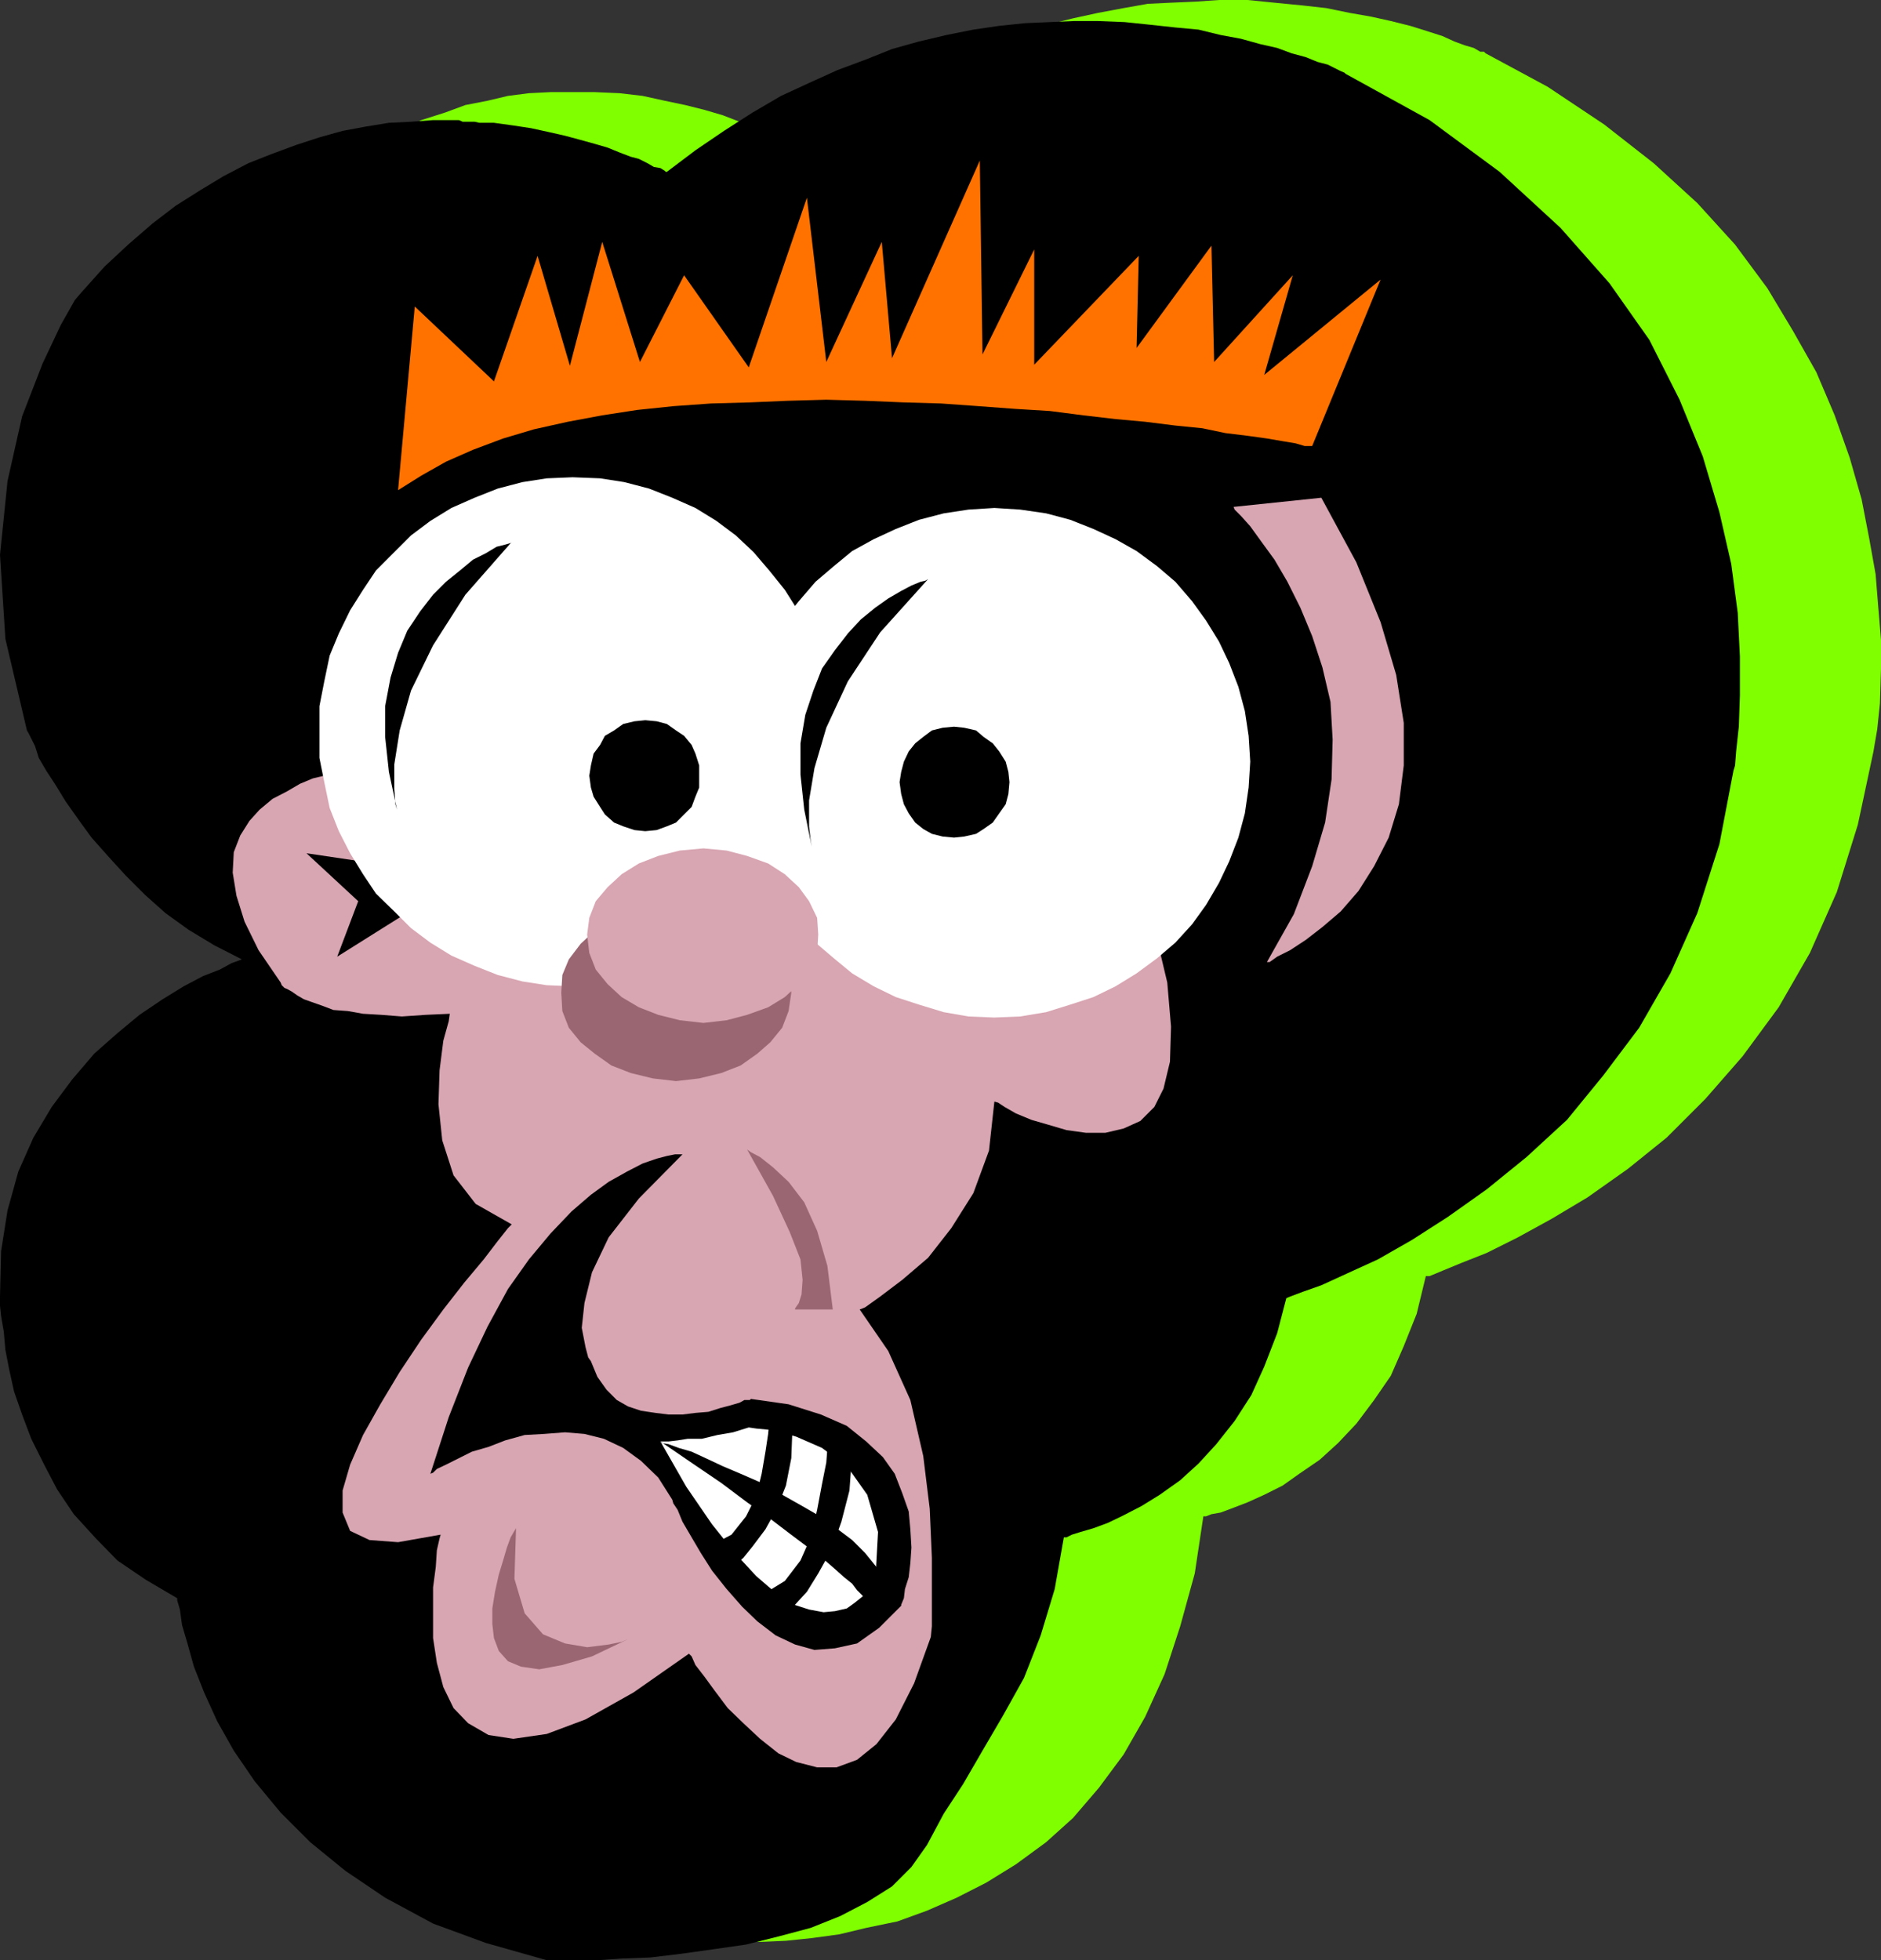 <svg xmlns="http://www.w3.org/2000/svg" width="349.199" height="363.902"><rect width="100%" height="100%" fill="#333333" stroke="none"/><path fill="#7fff00" d="m226.3 0-4.3.3-4.602.2-4.296.203-4.5.797-4.801.902-4.602 1-4.8 1.2L189.601 6l-5 1.902-4.801 2L174.699 12l-4.8 2.703-5 3.098-5.098 3.101-5 3.399-5 4-.301-.2-.7-.5-1-.5-1.402-.699-1.898-.902-1.898-1-2.403-1-2.898-.898-3.102-1.2-3.398-1-3.602-.902-3.8-.797-4.098-.902-4.301-.5-4.602-.2H102.2l-4 .2-3.898.5-3.801.902-4.102.797-3.796 1.402-4.403 1.399-4 2-4.097 1.902-4.301 2.399L61.7 31.5l-4.097 2.8-4.102 3.602-4.3 3.598-4.098 4.402-4.102 4.5-.7 1L38.399 54l-2.597 4.102-2.903 5.8L30 70.801 27.398 79.5l-2 9.3-.699 10.802v3.601l.5 3.899.2 4 .8 4.101.7 4.098 1.203 4.101L29.3 127.5l1.7 4.3.2.5.198.903 1 1.5 1 1.899L34.602 139l1.597 3.102 2 2.898 2.403 3.3L43 151.903l3.102 3.399 3.097 3.601 3.602 3.399 4.097 3.3L61 168.704l4.8 2.899 5 2.699-.5.199-1.402.5-2.398 1.203-2.898 1.2-3.403 1.898-4 2.402-4.097 2.899-4.301 3.3L43.398 192l-4 4.3-3.898 5.302-3.3 5.8-2.9 6.2-1.902 7.199L26.2 228.5l-.3 8.402v1.7l.3 2.101.403 2.7.296 3.3.704 3.598 1 4.101L30 259l1.7 4.3 2.402 4.802 2.398 4.601 3.102 4.797 4.097 4L48 285.602l5 3.898 5.8 3.3v.5l.5 1.903.5 2.7.9 3.3 1.198 4.297 1.903 4.8 2.398 5.302 3.2 5.5 3.8 5.8L78 332.703l5.5 5.7 6.5 5.3 7.398 5 8.903 4.399 9.898 4L127.4 360h.3l1.403.3h2.199l2.597.2h7.5l4.5-.2 4.801-.5 5.102-.698 5-1.2 5.8-1.199 5.5-2 5.5-2.402 5.5-2.801 5.5-3.398L194.2 342l5-4.5 4.801-5.598 4.602-6.199 4-7 3.597-7.902 2.903-8.899 2.699-9.8 1.597-10.602h.5l1-.398 1.704-.301 2.398-.899 2.602-1 3.097-1.402 3.403-1.7 3.097-2.198L245 271l3.398-3.098 3.403-3.601 3.3-4.399 3.098-4.5 2.403-5.5 2.398-6 1.7-7h.698l2.403-1 3.398-1.402 4.801-1.898 5.8-2.899 6.2-3.402 6.7-4 7.5-5.301 7.198-5.797 7.204-7.203 6.898-7.898 6.7-9.102 5.8-10.098 5-11.3 3.898-12.5 2.903-13.602.199-1.2.5-2.898.5-4.8.2-6.5V118.8l-.5-6-.5-6.2-1.2-6.699-1.398-7.199L343.398 85l-2.796-7.898-3.403-8-4.3-7.602-4.797-8-6-8.098-7-7.699L307 30.301l-9.2-7.2-10.5-7-11.5-6.199-.3-.3h-.7l-1.198-.7-1.704-.5L270 7.703l-2.2-1-2.8-.902-3.2-1-3.6-.899-3.598-.8-4-.7-4.403-.902-4.5-.5-5.097-.5-5-.5H226.3"/><path d="M203.8 3.902h-4.402l-4.5.2-4.597.199-4.801.5-4.8.699-5 1-5.098 1.203-5 1.399-5 2L155.5 13l-5.3 2.402-5.2 2.399-5.3 3.101-5.302 3.399-5.296 3.601-5.301 4h-.2l-.203-.199-.796-.5-1.204-.203-1.199-.7-1.597-.8-1.5-.398L115 28.3l-2.2-.899-2.402-.699-2.898-.8-2.602-.7-3.097-.703-3.2-.7-3.3-.5-3.602-.5H89l-.898-.198h-2.204L85.2 22.3h-4.8l-4.098.3-4.102.2-4.3.699-4.297.8-4.301 1.2L55 26.902l-4.602 1.7-4.296 1.699-4.602 2.402-4.3 2.598-4.598 2.902L28.3 41.5l-4.5 3.902-4.403 4.098-4.296 4.8-1.204 1.403-2.597 4.598L7.898 67.5l-3.796 9.8-2.704 12L0 103l1 15.602 4 17 .3.5 1.2 2.398.7 2.203 1.402 2.399 1.699 2.601 1.898 3.098 2.403 3.402L17 155.5l3.2 3.602 3.1 3.398 3.598 3.602L30.7 169.5l4.3 3.102 4.8 2.898 5.098 2.602-.5.199-1.398.5L40.8 180l-3.1 1.203-3.598 1.899-3.903 2.398-4.3 2.902-4.098 3.399-4.301 3.8-4.102 4.801-3.796 5.098-3.403 5.703-2.8 6.297-2 7.203-1.2 7.598L0 240.703v1.7l.2 1.898.5 2.902.3 3.399.7 3.601.902 4.098 1.5 4.3 1.699 4.5 2.398 4.801 2.403 4.598 3.097 4.602 4.102 4.5 4 4.101 5.3 3.598 5.797 3.402v.399l.5 1.699.403 2.902 1 3.399 1.199 4.3 1.898 4.801 2.403 5.297 3.097 5.5 3.903 5.703 4.8 5.797 5.5 5.5 6.5 5.3 7.399 5 8.898 4.802 9.801 3.601 11.301 3.2h9.398l4.5-.301 5.301-.2 5.801-.699 5.7-.8 6.3-.903 6-1.5 6-1.598 5.5-2.199 5-2.601 4.602-2.899 3.597-3.601 2.903-4.102 3.097-5.797 3.602-5.5 3.597-6.203 3.801-6.5 3.903-7 3.097-7.898 2.602-8.602 1.699-9.598h.5l1-.5 1.602-.5 2.398-.699 2.7-1 2.902-1.402 3.296-1.7 3.403-2.101 3.8-2.7 3.399-3.097 3.3-3.601 3.4-4.301 3.1-4.801 2.4-5.297 2.402-6.203 1.699-6.5.699-.297 2.398-.902 3.403-1.2 4.8-2.199 5.7-2.601 6.3-3.598 6.7-4.3L276 220.8l7.398-6 7.5-6.899 6.704-8.199 6.699-8.902 5.8-10.098 5-11.203 4.098-12.797 2.602-13.601.3-1 .2-2.602.5-4.598.199-5.8v-7.2l-.398-8.101-1.204-9.098-2.199-9.601-3.097-10.399-4.301-10.5-5.602-11.101-7.398-10.5-9.102-10.301-11.3-10.399-13-9.601-15.598-8.598-.2-.203-.703-.297-1-.5L246.5 12l-1.898-.5-2.204-.898-2.597-.7-2.7-1L234 8.203l-3.602-1-3.796-.703-4.102-1-4.3-.398-4.598-.5-4.801-.5-5-.2"/><path fill="#d8a5b2" d="m229 94.102.2.5 1.198 1.199 1.704 1.902 2.097 2.899 2.403 3.3L239 108l2.398 4.8 2.204 5.302 1.898 5.8 1.5 6.399.398 7-.199 7.402-1.199 8-2.398 8.098-3.403 8.902-5 8.899h.5l1.403-1 2.398-1.2 2.898-1.902 3.102-2.398 3.398-2.899 3.301-3.8 2.903-4.602 2.699-5.301 1.898-6.2.903-7.198v-7.899l-1.403-8.902-2.898-9.801-4.5-11.098-6.5-12-16.301 1.7M63.398 143.3h-.296l-1.204.5-1.699.2-2.097.5-2.403 1-2.398 1.402-2.7 1.399-2.402 2-1.898 2.101-1.7 2.7-1.203 3.101L43.2 162l.7 4.3 1.5 4.802 2.601 5.3 4.102 6 .199.5.5.5.5.2.898.5 1 .699 1.2.699 1.402.5 2 .703 2.097.797 2.704.203 2.796.5 3.403.2 3.8.3 4.399-.3 4.5-.2-.2 1.399-1 3.601-.698 5.5-.204 6.297.704 6.703 2.097 6.5 4.102 5.297L95 227.3l-.7.7-1.902 2.402-2.597 3.399-3.602 4.3-3.898 5-4.102 5.602-4 6-3.597 6-3.204 5.7-2.398 5.5-1.398 4.8v4.098L65 284.203l3.602 1.7 5.296.398 7.903-1.399-.2.7-.5 2.199-.203 3.101-.5 3.801v9.399l.704 4.601 1.199 4.5 1.898 3.899 2.7 2.8 3.8 2.2 4.602.699 6.199-.899 7.2-2.699 8.902-5L127.898 307l.5.5.704 1.602 1.699 2.199 1.898 2.601 2.403 3.2 2.898 2.8 3.102 2.899 3.398 2.699 3.3 1.602 3.9 1h3.6l3.802-1.399 3.597-2.902 3.602-4.598 3.398-6.703 3.102-8.598.199-2v-12.699l-.398-9.101-1.204-9.801L169 259.902l-4.102-9.101-5.296-7.7 1-.398 2.796-2 4.102-3.101 4.8-4.102 4.302-5.5 4.097-6.5 2.903-7.898 1-9.102.699.203 1.199.797 2.102 1.203 2.898 1.2 3.102.898 3.398 1 3.602.5h3.597l3.403-.801 3.097-1.398 2.602-2.602 1.699-3.398 1.2-5 .198-6.5-.699-8.2-2.398-10.101-150.903-29"/><path fill="#996672" d="m138.7 213.402.698.5 1.704.899 2.398 1.902 2.898 2.7 2.903 3.8 2.398 5.297 1.903 6.5 1 8.102h-7v-.2l.699-1 .5-1.601.199-2.7-.398-3.8-2-5.098L143.5 222l-4.8-8.598m-42.9 70.301-.3.5-.7 1.2-.698 1.898-.704 2.402-.796 2.598-.704 3.199-.5 3.102v2.898l.301 2.602.903 2.398 1.699 1.902 2.398 1 3.403.5 4.296-.8 5.5-1.602 6.704-3.2-1.204.5-2.398.5-4 .5-4.102-.698-4.097-1.7-3.403-3.902-1.898-6.398.3-9.399"/><path d="M126.7 214.3h-1.4l-1.5.302-1.902.5-2.597.898-2.903 1.5-3.398 1.902-3.3 2.399-3.598 3.101-3.903 4.098-4 4.8-3.898 5.5-3.801 7-3.602 7.602-3.597 9.2-3.403 10.5.5-.2.704-.699 1.699-.8 2.398-1.2 2.403-1.203 3.097-.898 3.102-1.2 3.597-1 3.602-.199 3.898-.3 3.602.3 3.602.899 3.597 1.699 3.301 2.402 3.2 3.098 2.6 4.101.2.7.8 1.199.9 2.199 1.698 2.902 1.704 2.899 2.097 3.3 2.7 3.399 2.902 3.3 2.8 2.7 3.399 2.602 3.602 1.699 3.597 1L155 306l4.102-.898 4.097-2.899 4.102-4.101v-.2l.5-1.199L168 295l.7-2.2.3-2.597.2-2.902-.2-3.399-.3-3.3-1.2-3.399-1.398-3.601-2.204-3.102-3.097-2.898-3.602-2.899-4.8-2.101-6-1.899-7-1-.2.2h-1l-.898.5-1.7.5-1.902.5-2.199.699-2.398.199-2.403.3h-2.597l-2.403-.3-2.699-.399-2.398-.8-2.102-1.2-1.898-1.902-1.704-2.398-1.199-2.899-.5-.703-.5-1.898L108 246.5l.5-4.598 1.398-5.699 3.102-6.5 5.602-7.203 8.097-8.2"/><path fill="#fff" d="M122.602 267.602h1.5l1.699-.2 1.898-.3h2.602l2.898-.7 2.903-.5L139 265l1.398.203 3.102.297 4.3 1.203 4.802 2.098 4.796 3.601L161 277.5l2 6.902-.5 9.098-.3.3-.4.7-.8 1-.898.902-1.5 1.2-1.403 1-2.199.5-2.102.199-2.699-.5-2.8-.899-3.399-2.199-3.602-3.101-3.796-4.102-4.403-5.5-4.8-7-4.797-8.398"/><path d="M142.8 263.102V264l-.198 2.203-.5 3.297-.704 4.102-1 4.101-1.898 3.797-2.7 3.402-3.6 1.899 3.6 4.601.5-.699 1.7-1.5 1.7-2.101 2.402-3.2 2.097-3.8 1.7-4.301 1-5.098.203-5.203-4.301-2.398m10.801 4.5v1.199l-.204 2.699-.796 4-.903 4.8-1.199 5.102-1.898 4.301-2.903 3.797-3.597 2.203 3.597 4.297.5-.5 1.403-1.598 2.199-2.402 2.097-3.398 2.403-4.301 1.898-5.301 1.5-5.797.5-6.902-4.597-2.2"/><path d="m122.602 267.602.296.3 1.204.2 1.898.699 2.398.699 2.602 1.203 3.2 1.5 3.3 1.399 3.898 1.699 3.301 1.902 3.903 2.2 3.296 1.898L155 283.5l3.2 2.402 2.402 2.399 2.097 2.601 1.5 2.598-2.699 4.102-.2-.5-.698-.2-.5-.699-1-1-.903-1.203-1.5-1.2-1.898-1.698-2.2-1.899-2.8-2.101-3.2-2.399-3.8-2.902-4.102-2.899-4.8-3.601-5.297-3.598-6-4.101M67 159.902l-10.102-1.5 9.602 8.899-3.898 10.3L76.3 169l-9.3-9.098"/><path fill="#fff" d="m184.602 188.902 4.796-.199 4.801-.8 4.5-1.403 4.301-1.398 4.102-2 3.898-2.399 3.8-2.8 3.4-2.903 3.1-3.398 2.598-3.602 2.403-4.098 1.898-4 1.7-4.402 1.203-4.5.699-4.797.3-4.8-.3-4.801-.7-4.602-1.203-4.5-1.699-4.398-1.898-4-2.403-3.899-2.597-3.601-3.102-3.602-3.398-2.898L211 102.3l-3.898-2.2L203 98.204l-4.3-1.703-4.5-1.2-4.802-.698-4.796-.301-4.801.3-4.602.7-4.597 1.199-4.301 1.703-4.102 1.899-4 2.199-3.398 2.8-3.403 2.899-3.097 3.602-2.903 3.601-2.097 3.899-1.903 4-1.699 4.398-1.199 4.5-.7 4.602-.3 4.8.3 4.801.7 4.797 1.2 4.5 1.698 4.402 1.903 4 2.097 4.098 2.903 3.602 3.097 3.398 3.403 2.902 3.398 2.801 4 2.399 4.102 2 4.3 1.398 4.598 1.402 4.602.801 4.8.2"/><path fill="#fff" d="m106.3 183.102 5.098-.2 4.5-.699L120.5 181l4.3-1.7 4.302-1.898L133 175l3.602-2.7 3.296-3.097 2.903-3.3 2.898-3.602 2.403-3.899 2.097-4.101 1.5-4.301 1.2-4.797.703-4.5.199-4.8-.2-4.801-.703-4.602-1.199-4.797-1.5-4.101-2.097-4.301-2.403-3.801-2.898-3.598-2.903-3.402-3.296-3.098L133 96.703l-3.898-2.402-4.301-1.899-4.301-1.699-4.602-1.203-4.5-.7-5.097-.198-4.801.199-4.5.699-4.602 1.203-4.296 1.7L83.8 94.3l-3.903 2.402-3.597 2.7-3.102 3.097-3.398 3.402-2.403 3.598L65 113.3l-2.102 4.302-1.699 4.101-1 4.797-.898 4.602v9.601l.898 4.5 1 4.797 1.7 4.3L65 158.403l2.398 3.899 2.403 3.601 3.398 3.301 3.102 3.098L79.898 175l3.903 2.402 4.3 1.899L92.399 181 97 182.203l4.5.7 4.8.199"/><path d="m119.8 154.3 2.098-.198 1.903-.7 1.699-.699 1.5-1.5 1.398-1.402.704-1.899.699-1.699v-4.101l-.7-2.2-.703-1.601-1.398-1.7-1.5-1-1.7-1.199-1.902-.5-2.097-.199-2 .2-2.102.5-1.699 1.199-1.7 1-.902 1.699-1.199 1.601-.5 2.2-.3 1.898.3 2.203.5 1.7 1.2 1.898.902 1.402 1.699 1.5 1.7.7 2.1.699 2 .199m57.302 1.199 1.898-.2 2.2-.5 1.402-.898 1.699-1.199L185.5 151l1.2-1.7.5-1.898.198-2.199-.199-1.902-.5-1.899-1.199-1.902-1.2-1.5-1.698-1.2-1.403-1.198-2.199-.5-1.898-.2-2.102.2-2 .5-1.602 1.199-1.5 1.199-1.199 1.5-.898 1.902-.5 1.899-.301 1.902.3 2.2.5 1.898.9 1.699 1.198 1.703 1.5 1.2 1.602.898 2 .5 2.102.199M95 100.602l-.2.199-1 .3-1.6.399-2 1.203-2.4 1.2-2.402 2L82.801 108l-2.403 2.402L78 113.5l-2.398 3.602-1.704 4.101-1.398 4.598-1 5.3v5.7l.7 6.5 1.5 7-.302-1-.199-2.899v-4.5l1-6.3 2.102-7.399 4.097-8.402 6-9.399 8.602-9.8m77.3 6.898-.5.3-.902.2-1.699.703-1.898 1-2.403 1.399-2.398 1.699-2.7 2.199-2.402 2.602-2.398 3.101-2.398 3.399-1.602 4.101-1.5 4.5-.898 5.297v5.8l.699 6.5 1.398 6.903L150.5 156l-.3-2.598v-4.8l1-6 2.198-7.5 4-8.602 6-9.098 8.903-9.902"/><path fill="#996672" d="m125.5 200.703 4.3-.5 4.098-1 3.602-1.402 3.102-2.2L143 193.5l2.2-2.7 1.198-3.097.5-3.402-.5-3.301-1.199-2.898-2.199-2.899-2.398-2.402-3.102-1.7-3.602-1.398-4.097-1-4.301-.402-4.3.402-4.098 1-3.602 1.399-3.102 1.699-2.597 2.402-2.2 2.899-1.203 2.898-.199 3.3.2 3.403 1.203 3.098 2.199 2.699 2.597 2.102 3.102 2.199 3.602 1.402 4.097 1 4.301.5"/><path fill="#d8a5b2" d="m130.602 189.902 4.296-.5 3.801-1 3.903-1.402 3.097-1.898 2.602-2.399 1.898-2.703 1.5-3.098.2-3.402-.2-3.098-1.5-3.101-1.898-2.598-2.602-2.402-3.097-2-3.903-1.399-3.8-1-4.297-.402-4.403.402-4 1-3.597 1.399-3.204 2-2.597 2.402-2.2 2.598-1.203 3.101L109 173.5l.398 3.402 1.204 3.098 2.199 2.703 2.597 2.399 3.204 1.898 3.597 1.402 4 1 4.403.5"/><path fill="#ff7200" d="M73.898 91 77 56.902l14.7 13.899L99.8 47.5l6 20.402 6-23 7 22.301 8.2-16.101 12 17.101 10.8-31.5 3.598 30.5 10.301-22.3 1.903 21.597 16.296-36.7.5 36L192 46.3v21.403L211.398 47.5 211 64.602l13.898-19 .5 21.601L240 51.102l-5.3 18.5 21.6-17.7-12.698 30.899h-1.403l-1.699-.5-2.398-.399-2.903-.5-3.597-.5-4.102-.5-4.3-.902-5-.5-5.598-.7-5.5-.5-6-.698-6.204-.801-6.5-.399-6.699-.5-7-.5-6.898-.199-7.2-.3-7.203-.2-7.199.2-7 .3-7.199.2-7 .5-6.7.699-6.5 1-6.402 1.199-6.296 1.402-5.704 1.7-5.597 2.097-5 2.203-4.602 2.598L73.9 91"/></svg>
